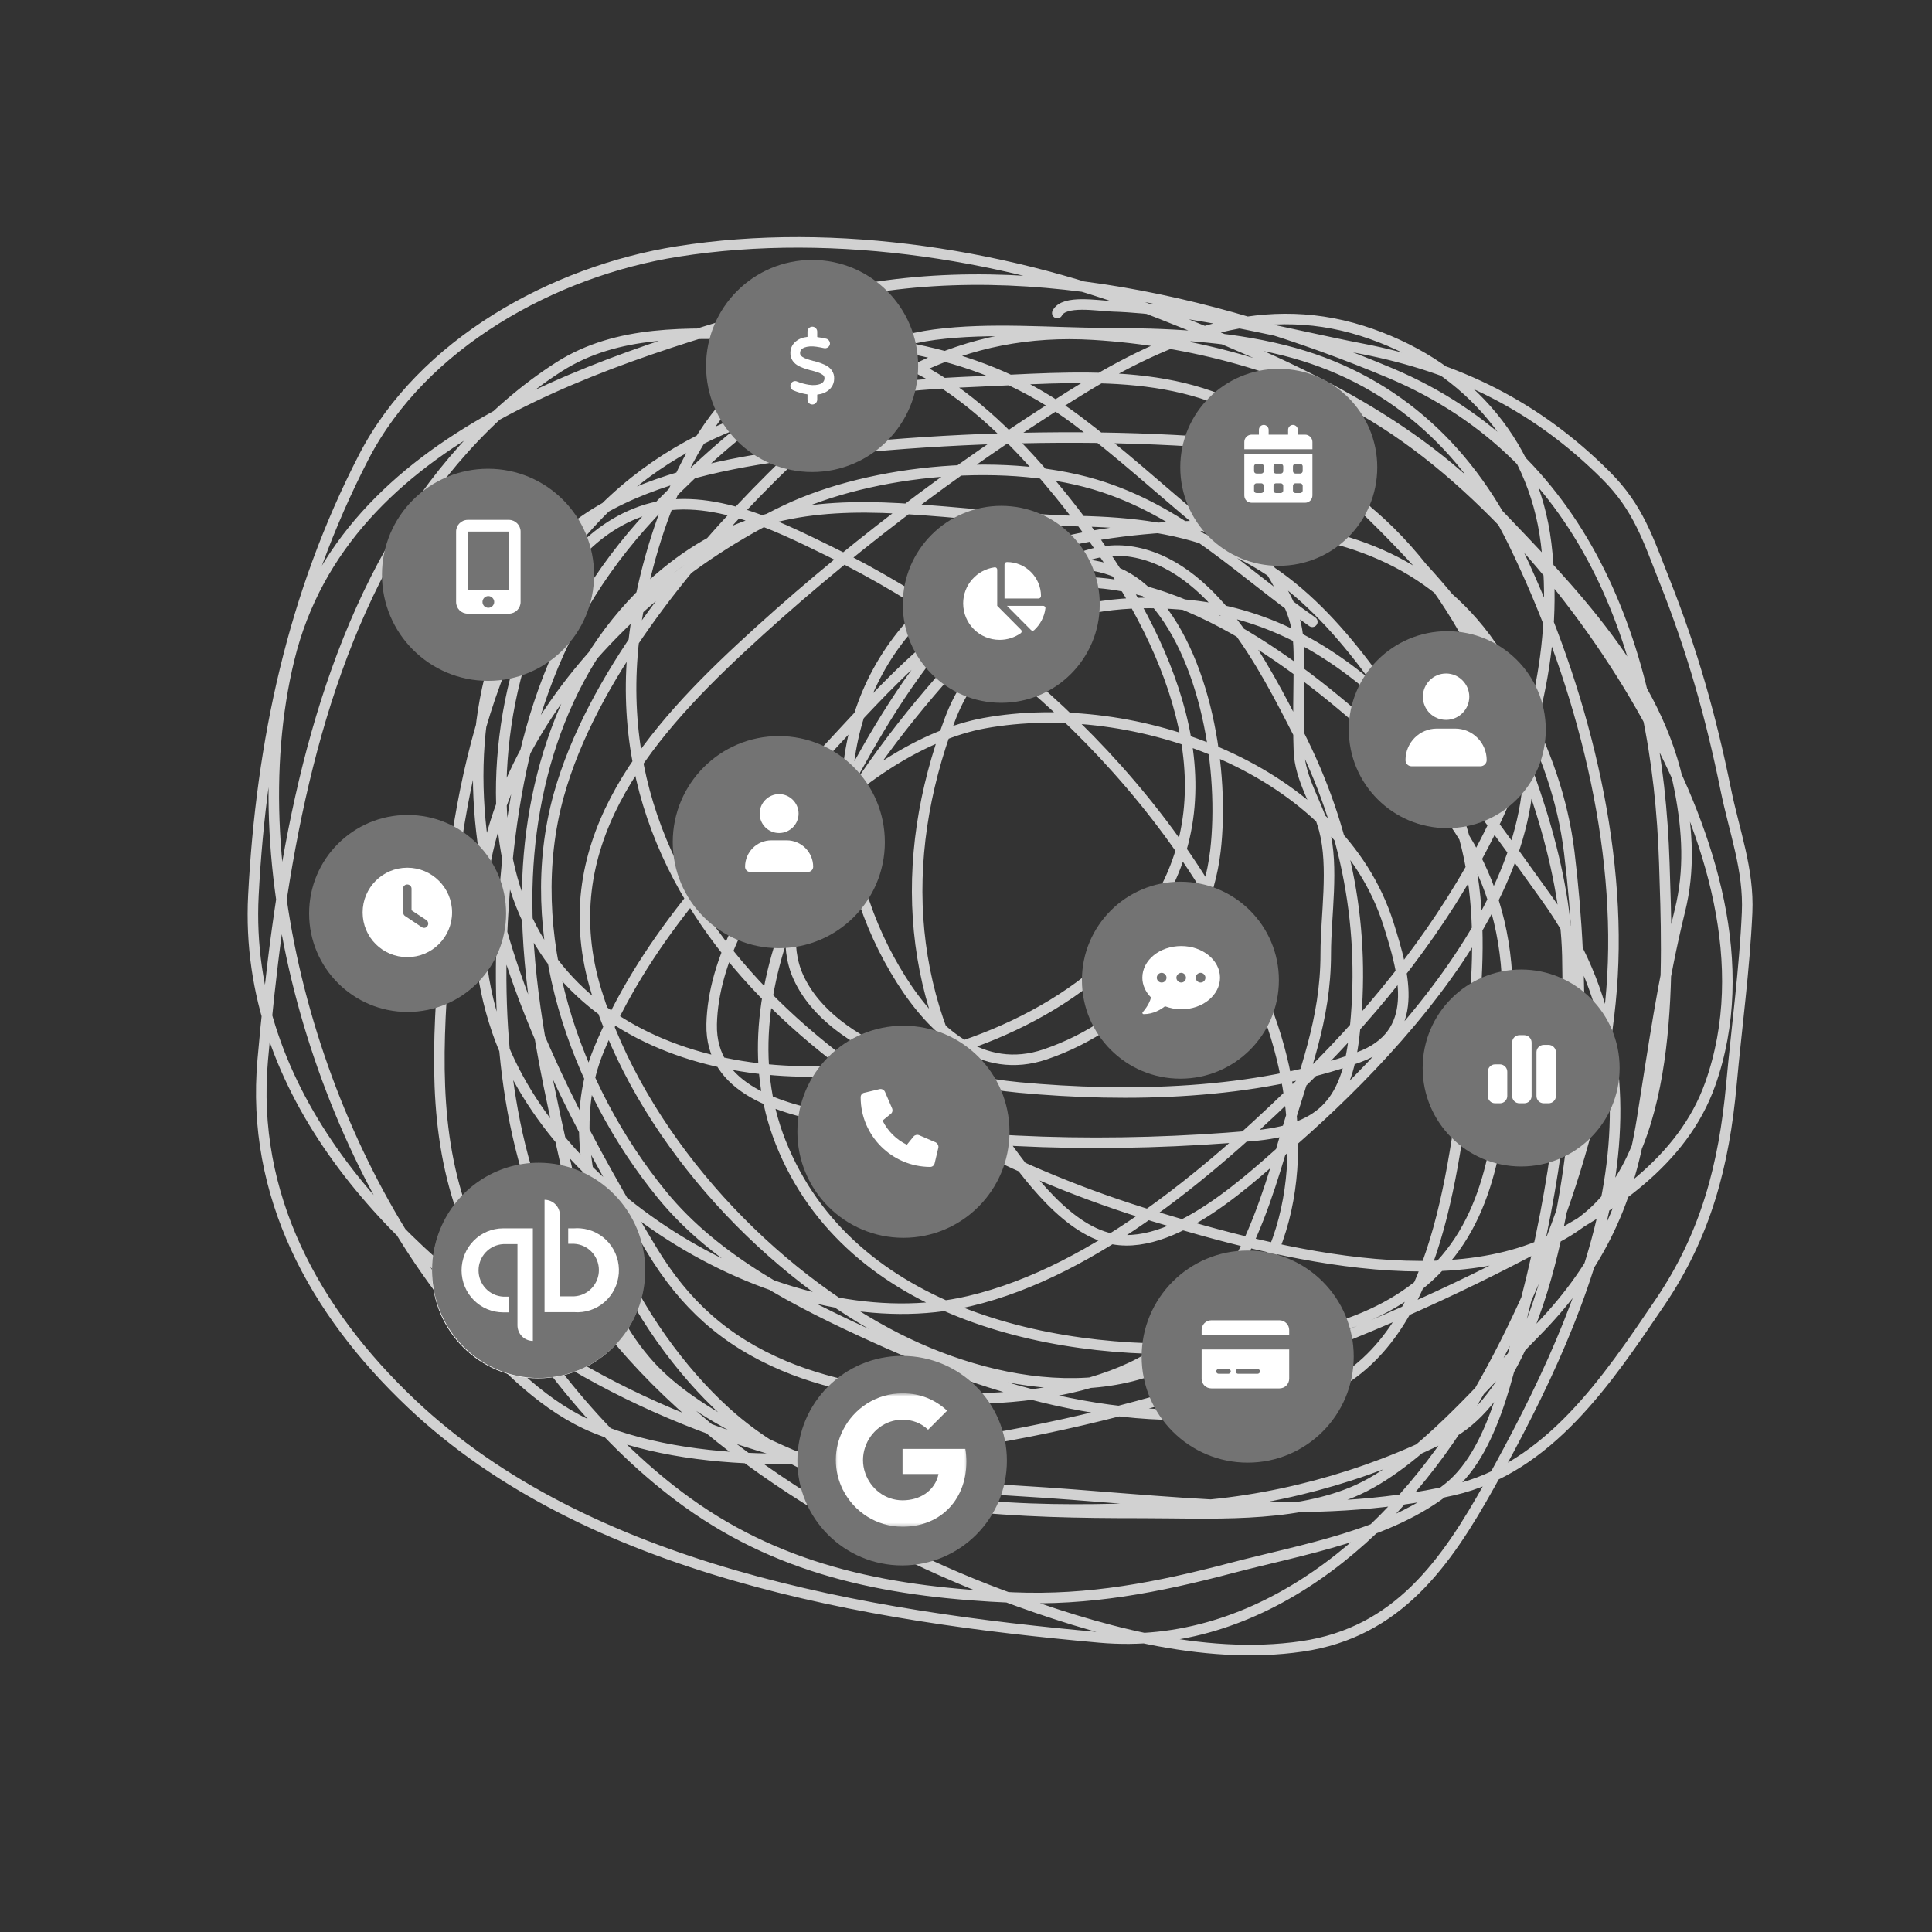 <?xml version="1.0" encoding="UTF-8"?> <svg xmlns="http://www.w3.org/2000/svg" width="550" height="550" viewBox="0 0 550 550" fill="none"><rect x="0" y="0" width="550" height="550" fill="#333333" stroke="none"/><path d="M373.596 177.006C353.387 162.86 338.01 146.639 314.154 138.687C287.614 129.84 248.312 133.449 223.612 145.268C170.064 170.892 120.085 231.097 141.561 293.554C158.218 341.994 224.582 382.488 275.942 370.403C312.365 361.833 346.849 331.686 372.534 306.291C412.034 267.237 447.219 212.903 440.149 154.715C436.524 124.881 415.932 103.142 387.819 94.212C357.704 84.646 330.22 96.722 304.813 112.681C271.75 133.45 239.568 157.85 210.981 184.436C182.792 210.651 157.201 241.467 169.796 282.302C182.189 322.484 215.987 359.865 252.59 379.532C282.345 395.52 324.312 403.009 350.244 375.286C372.472 351.521 371.443 315.452 360.434 286.973C338.545 230.35 289.789 183.094 235.925 156.838C220.739 149.435 200.599 139.109 182.427 145.587C150.205 157.073 140.594 205.295 143.047 234.324C148.202 295.312 208.423 313.282 259.914 301.727C290.427 294.879 324.007 276.445 335.171 245.257C348.243 208.737 323.601 167.523 301.417 140.279C284.951 120.058 256.503 91.37 227.115 101.005C199.747 109.978 186.236 148.571 181.684 173.821C165.243 265.037 252.062 323.196 328.696 346.308C362.355 356.459 421.402 372.446 452.568 345.99C477.203 325.077 474.703 274.104 473.797 245.788C471.92 187.118 452.79 130.211 395.78 106.207C345.02 84.834 283.58 70.741 229.344 86.039C173.252 101.86 98.017 123.281 82.332 187.62C67.288 249.332 92.476 330.613 134.131 378.046C143.85 389.112 155.483 400.811 169.371 406.493C201.312 419.559 243.747 415.627 276.685 410.42C332.523 401.593 388.763 381.115 438.557 354.481C458.383 343.876 478.985 330.775 486.853 308.626C498.927 274.641 486.783 237.743 470.613 207.363C453.092 174.446 423.45 138.181 391.216 118.626C367.849 104.45 338.419 96.934 311.394 95.273C273.692 92.957 246.321 109.332 219.684 135.821C195.748 159.625 168.307 193.198 159.075 226.363C148.211 265.395 163.491 309.565 188.478 340.152C203.973 359.12 227.349 370.876 249.193 380.805C286.556 397.788 328.652 409.517 369.562 398.426C407.827 388.051 412.949 337.807 417.54 305.017C421.883 273.997 424.123 241.598 405.97 214.369C391.279 192.333 375.56 167.435 350.456 156.413C336.401 150.243 322.095 148.681 306.936 148.346C289.839 147.969 273.029 145.684 255.986 144.737C230.642 143.329 209.675 146.465 189.327 163.207C161.89 185.781 150.053 221.47 150.053 256.19C150.053 279.846 154.785 303.255 159.924 326.246C164.704 347.628 169.788 372.105 185.081 388.872C198.148 403.198 223.025 413.674 240.595 420.292C269.578 431.207 304.665 430.216 335.171 428.995C361.26 427.952 388.727 420.51 412.02 408.616C429.074 399.907 437.766 373.999 441.953 356.816C450.801 320.513 451.199 279.295 446.73 242.604C443.101 212.806 426.544 185.802 406.819 163.737C393.091 148.381 377.838 133.881 361.283 121.598C337.385 103.867 305.5 107.494 277.428 108.648C237.037 110.308 198.088 117.057 169.371 147.497C134.808 184.134 128.495 235.882 125.639 284.425C124.023 311.906 125.155 335.931 138.589 360.638C152.253 385.767 172.365 410.929 195.696 427.722C223.609 447.813 254.573 453.345 288.361 454.789C310.033 455.715 329.585 451.896 350.456 446.403C370.889 441.026 395.523 437.123 412.445 423.476C426.353 412.26 430.55 385.288 434.523 369.766C442.793 337.464 446.983 305.403 446.199 272.112C445.571 245.389 434.497 215.865 423.272 191.866C407.039 157.161 380.505 128.22 339.735 125.631C311.223 123.821 280.97 124.363 252.59 126.693C221.743 129.225 170.131 133.326 151.964 163.101C114.003 225.314 151.981 300.081 185.506 355.755C194.817 371.219 206.307 381.72 223.293 388.872C250.964 400.523 297.572 402.257 324.556 388.023C350.254 374.468 358.513 348.903 365.953 323.274C371.245 305.048 377.417 290.591 377.417 271.475C377.417 260.601 379.791 246.87 376.992 236.235C374.987 228.614 370.066 221.899 369.774 213.732C369.463 205.02 369.774 196.233 369.774 187.514C369.774 177.04 368.053 173.61 362.981 164.48C358.14 155.766 348.318 154.331 341.009 148.24C329.58 138.716 318.522 128.615 306.618 119.687C278.899 98.898 248.926 96.16 214.802 95.273C195.872 94.782 175.768 93.828 159.181 104.402C139.362 117.037 122.672 136.491 111.204 156.838C86.822 200.095 79.15 252.867 74.796 301.727C71.372 340.15 89.317 373.26 117.148 399.593C167.404 447.144 246.67 460.223 313.093 466.146C358.617 470.206 396.754 437.19 419.026 399.699C439.619 365.035 456.781 318.184 459.043 277.844C461.36 236.52 448.821 191.281 430.808 154.397C417.288 126.713 395.459 107.214 365.529 99.732C348.722 95.53 332.037 94.928 314.791 94.849C298.888 94.776 281.879 93.2 266.07 95.273C236.795 99.113 208.424 122.983 188.69 143.039C155.815 176.45 146.202 213.552 143.26 259.162C141.015 293.961 144.572 332.969 163.109 363.397C188.754 405.494 240.561 437.507 285.283 454.152C311.563 463.934 342.235 472.826 370.624 468.694C397.883 464.726 411.643 444.995 424.121 422.627C453.228 370.449 478.935 309.326 440.043 255.341C414.603 220.028 387.12 178.434 340.903 172.548C312.133 168.884 281.39 175.671 270.422 204.816C255.258 245.11 257.959 286.237 283.16 321.576C290.371 331.689 301.92 348.718 315.216 352.358C333.628 357.4 356.725 334.777 368.395 324.548C405.327 292.175 461.62 229.397 421.149 179.341C403.007 156.902 376.59 149.62 348.651 149.62C319.27 149.62 281.509 153.82 260.232 176.793C233.696 205.446 236.777 247.705 256.623 279.012C265.721 293.363 279.554 306.271 297.595 300.135C322.879 291.536 342.845 269.003 345.998 242.285C348.639 219.907 343.467 186.112 326.892 169.151C312.679 154.608 289.695 160.444 276.579 173.078C262.955 186.201 252.63 202.782 243.567 219.146C235.798 233.173 218.964 260.148 227.327 278.269C236.975 299.173 270.386 307.733 290.165 309.582C320.896 312.454 357.417 311.695 386.758 300.984C404.593 294.472 399.89 277.619 395.249 262.984C381.309 219.018 323.06 198.035 280.188 205.877C245.653 212.195 203.416 255.821 202.595 291.537C202.16 310.446 222.467 315.533 237.729 318.604C275.288 326.161 318.194 326.694 356.294 323.381C375.876 321.678 383.201 314.472 385.484 295.146C389.068 264.805 383.458 235.8 369.562 208.637C360.022 189.987 345.036 160.099 321.372 156.944C299.802 154.068 279.554 180.155 267.45 193.989C239.049 226.447 204.165 279.705 222.232 325.185C241.901 374.697 301.78 387.198 349.713 383.353C372.868 381.496 397.898 376.045 412.976 356.71C427.05 338.661 427.794 312.653 429.004 290.794C431.071 253.435 416.02 230.541 387.713 205.665C362.949 183.902 322.866 155.264 287.405 169.575C264.495 178.822 244.692 204.389 227.964 221.375C205.428 244.257 182.826 268.83 170.433 298.967C156.276 333.395 181.271 379.015 206.522 401.928C225.111 418.796 247.895 425.738 272.439 428.465C290.19 430.437 307.222 430.694 325.087 430.694C343.857 430.694 367.094 432.235 385.059 424.75C403.809 416.937 422.925 393.593 436.858 379.532C454.408 361.821 463.495 343.376 467.428 318.816C470.669 298.584 473.341 279.094 478.255 259.162C481.062 247.782 480.426 236.669 478.255 225.196C472.134 192.842 447.049 167.865 425.182 144.95C399.306 117.833 365.144 103.094 330.713 89.436C288.496 72.688 238.091 64.412 192.83 71.603C157.547 77.209 120.241 97.8 103.561 130.089C83.303 169.305 74.394 211.287 72.142 254.917C69.242 311.109 111.228 355.247 155.36 383.671C195.514 409.533 242.728 421.707 289.953 424.431C330.736 426.784 373.291 433.482 413.613 424.219C440.948 417.939 457.639 392.771 472.523 370.828C485.662 351.458 490.8 331.649 492.903 308.626C494.386 292.392 496.631 276.089 497.362 259.799C497.91 247.577 493.706 236.667 491.311 224.877C487.071 204.002 481.769 185.272 473.903 165.436C469.15 153.45 466.439 144.597 457.238 135.397C437.569 115.727 415.048 104.574 387.819 99.307C365.492 94.988 339.77 87.951 316.702 87.207C312.496 87.071 302.899 85.303 300.992 89.117" stroke="#D1D1D1" stroke-width="3" stroke-linecap="round"></path><path d="M336.038 307.075C351.522 307.075 364.075 294.522 364.075 279.038C364.075 263.553 351.522 251 336.038 251C320.553 251 308 263.553 308 279.038C308 294.522 320.553 307.075 336.038 307.075Z" fill="#737373"></path><path d="M433.038 332.075C448.522 332.075 461.075 319.522 461.075 304.038C461.075 288.553 448.522 276 433.038 276C417.553 276 405 288.553 405 304.038C405 319.522 417.553 332.075 433.038 332.075Z" fill="#737373"></path><path d="M364.038 161.075C379.522 161.075 392.075 148.522 392.075 133.038C392.075 117.553 379.522 105 364.038 105C348.553 105 336 117.553 336 133.038C336 148.522 348.553 161.075 364.038 161.075Z" fill="#737373"></path><path d="M285.038 200.075C300.522 200.075 313.075 187.522 313.075 172.038C313.075 156.553 300.522 144 285.038 144C269.553 144 257 156.553 257 172.038C257 187.522 269.553 200.075 285.038 200.075Z" fill="#737373"></path><path d="M116.038 288.075C131.522 288.075 144.075 275.522 144.075 260.038C144.075 244.553 131.522 232 116.038 232C100.553 232 88 244.553 88 260.038C88 275.522 100.553 288.075 116.038 288.075Z" fill="#737373"></path><path d="M257.19 352.38C273.863 352.38 287.38 338.863 287.38 322.19C287.38 305.516 273.863 292 257.19 292C240.516 292 227 305.516 227 322.19C227 338.863 240.516 352.38 257.19 352.38Z" fill="#737373"></path><path d="M267.124 326.747L266.086 331.118C265.956 331.767 265.436 332.2 264.787 332.2C253.882 332.157 245.01 323.285 245.01 312.38C245.01 311.731 245.4 311.211 246.049 311.082L250.42 310.043C251.025 309.913 251.675 310.259 251.934 310.822L253.968 315.539C254.185 316.102 254.055 316.751 253.579 317.097L251.242 319.001C252.713 321.987 255.137 324.411 258.166 325.882L260.07 323.545C260.416 323.112 261.065 322.939 261.628 323.156L266.345 325.19C266.908 325.492 267.254 326.142 267.124 326.747Z" fill="white"></path><path d="M256.821 445.641C273.29 445.641 286.641 432.29 286.641 415.821C286.641 399.351 273.29 386 256.821 386C240.351 386 227 399.351 227 415.821C227 432.29 240.351 445.641 256.821 445.641Z" fill="#737373"></path><mask id="mask0_2423_228" style="mask-type:luminance" maskUnits="userSpaceOnUse" x="237" y="396" width="39" height="39"><path d="M237.538 396.645H275.518V434.625H237.538V396.645Z" fill="white"></path></mask><g mask="url(#mask0_2423_228)"><path d="M275.114 416.061C275.114 414.811 275.004 413.624 274.814 412.469H256.932V419.606H267.17C266.711 421.948 265.366 423.926 263.372 425.271V430.019H269.481C273.057 426.711 275.114 421.837 275.114 416.061Z" fill="white"></path><path d="M256.93 434.624C262.058 434.624 266.346 432.915 269.48 430.019L263.371 425.271C261.662 426.411 259.494 427.107 256.93 427.107C251.977 427.107 247.784 423.768 246.28 419.258H239.982V424.148C243.099 430.351 249.508 434.624 256.93 434.624Z" fill="white"></path><path d="M246.28 419.258C245.885 418.119 245.679 416.901 245.679 415.635C245.679 414.369 245.9 413.15 246.28 412.011V407.121H239.982C238.684 409.684 237.94 412.564 237.94 415.635C237.94 418.705 238.684 421.585 239.982 424.148L246.28 419.258Z" fill="white"></path><path d="M256.93 404.161C259.731 404.161 262.232 405.127 264.21 407.01L269.622 401.598C266.346 398.528 262.058 396.645 256.93 396.645C249.508 396.645 243.099 400.917 239.982 407.121L246.28 412.011C247.784 407.501 251.977 404.161 256.93 404.161Z" fill="white"></path></g><path d="M221.708 269.927C238.381 269.927 251.898 256.41 251.898 239.737C251.898 223.063 238.381 209.547 221.708 209.547C205.035 209.547 191.518 223.063 191.518 239.737C191.518 256.41 205.035 269.927 221.708 269.927Z" fill="#737373"></path><path d="M221.799 237.149C224.829 237.149 227.339 234.682 227.339 231.61C227.339 228.58 224.829 226.07 221.799 226.07C218.727 226.07 216.26 228.58 216.26 231.61C216.26 234.682 218.727 237.149 221.799 237.149ZM223.963 239.226H219.592C215.438 239.226 212.106 242.602 212.106 246.756C212.106 247.578 212.755 248.228 213.577 248.228H229.979C230.801 248.228 231.493 247.578 231.493 246.756C231.493 242.602 228.118 239.226 223.963 239.226Z" fill="white"></path><path d="M138.93 193.825C155.604 193.825 169.12 180.309 169.12 163.635C169.12 146.962 155.604 133.445 138.93 133.445C122.257 133.445 108.74 146.962 108.74 163.635C108.74 180.309 122.257 193.825 138.93 193.825Z" fill="#737373"></path><path d="M144.863 147.992H133.181C131.303 147.992 129.843 149.504 129.843 151.329V171.356C129.843 173.234 131.303 174.694 133.181 174.694H144.863C146.688 174.694 148.201 173.234 148.201 171.356V151.329C148.201 149.504 146.688 147.992 144.863 147.992ZM139.022 173.025C138.083 173.025 137.353 172.295 137.353 171.356C137.353 170.47 138.083 169.687 139.022 169.687C139.908 169.687 140.691 170.47 140.691 171.356C140.691 172.295 139.908 173.025 139.022 173.025ZM144.863 151.329V168.018H133.181V151.329H144.863Z" fill="white"></path><path d="M355.19 416.38C371.863 416.38 385.38 402.863 385.38 386.19C385.38 369.516 371.863 356 355.19 356C338.516 356 325 369.516 325 386.19C325 402.863 338.516 416.38 355.19 416.38Z" fill="#737373"></path><path d="M364.237 375.859C365.752 375.859 367.007 377.114 367.007 378.629V380.013H342.08V378.629C342.08 377.114 343.292 375.859 344.85 375.859H364.237ZM367.007 392.477C367.007 394.035 365.752 395.247 364.237 395.247H344.85C343.292 395.247 342.08 394.035 342.08 392.477V384.168H367.007V392.477ZM346.927 389.707C346.537 389.707 346.235 390.054 346.235 390.4C346.235 390.789 346.537 391.092 346.927 391.092H349.697C350.043 391.092 350.389 390.789 350.389 390.4C350.389 390.054 350.043 389.707 349.697 389.707H346.927ZM352.466 391.092H358.006C358.352 391.092 358.698 390.789 358.698 390.4C358.698 390.054 358.352 389.707 358.006 389.707H352.466C352.077 389.707 351.774 390.054 351.774 390.4C351.774 390.789 352.077 391.092 352.466 391.092Z" fill="white"></path><path d="M231.19 134.38C247.863 134.38 261.38 120.863 261.38 104.19C261.38 87.516 247.863 74 231.19 74C214.516 74 201 87.516 201 104.19C201 120.863 214.516 134.38 231.19 134.38Z" fill="#737373"></path><path d="M231.261 93C231.997 93 232.646 93.649 232.646 94.385V95.943C232.69 95.943 232.776 95.986 232.819 95.986C233.295 96.029 234.637 96.289 235.2 96.419C235.935 96.592 236.411 97.371 236.238 98.107C236.022 98.842 235.286 99.275 234.55 99.102C234.118 98.972 232.906 98.799 232.43 98.712C231.045 98.496 229.833 98.626 229.011 98.929C228.232 99.232 227.886 99.664 227.799 100.141C227.713 100.617 227.799 100.876 227.886 101.049C227.972 101.222 228.102 101.396 228.448 101.612C229.141 102.088 230.223 102.391 231.608 102.78H231.737C232.949 103.127 234.464 103.559 235.589 104.295C236.195 104.685 236.757 105.247 237.104 105.983C237.493 106.762 237.536 107.627 237.407 108.536C237.104 110.181 235.935 111.306 234.55 111.868C233.945 112.128 233.295 112.258 232.646 112.344V113.772C232.646 114.551 231.997 115.157 231.261 115.157C230.482 115.157 229.877 114.551 229.877 113.772V112.301C229.833 112.301 229.833 112.258 229.79 112.258C228.751 112.128 227.02 111.652 225.852 111.133C225.116 110.83 224.813 110.007 225.116 109.315C225.419 108.623 226.241 108.276 226.934 108.623C227.843 109.012 229.357 109.402 230.223 109.531C231.608 109.748 232.733 109.618 233.512 109.315C234.247 109.012 234.55 108.579 234.68 108.06C234.767 107.584 234.68 107.324 234.594 107.151C234.507 106.978 234.377 106.805 234.031 106.589C233.339 106.113 232.257 105.81 230.872 105.42H230.742C229.53 105.074 228.016 104.641 226.891 103.906C226.285 103.516 225.722 102.953 225.376 102.218C224.986 101.439 224.943 100.573 225.073 99.621C225.419 97.977 226.631 96.895 228.016 96.332C228.578 96.116 229.227 95.986 229.877 95.899V94.385C229.877 93.649 230.482 93 231.261 93Z" fill="white"></path><path d="M430.474 296.764C430.474 295.639 431.383 294.688 432.552 294.688H433.936C435.062 294.688 436.014 295.639 436.014 296.764V311.997C436.014 313.166 435.062 314.076 433.936 314.076H432.552C431.383 314.076 430.474 313.166 430.474 311.997V296.764ZM423.55 305.074C423.55 303.949 424.459 302.996 425.627 302.996H427.012C428.137 302.996 429.089 303.949 429.089 305.074V311.997C429.089 313.166 428.137 314.076 427.012 314.076H425.627C424.459 314.076 423.55 313.166 423.55 311.997V305.074ZM440.861 297.458C441.986 297.458 442.938 298.41 442.938 299.535V311.997C442.938 313.166 441.986 314.076 440.861 314.076H439.476C438.307 314.076 437.399 313.166 437.399 311.997V299.535C437.399 298.41 438.307 297.458 439.476 297.458H440.861Z" fill="white"></path><path d="M336.28 269.32C330.135 269.32 325.201 273.344 325.201 278.321C325.201 280.442 326.153 282.432 327.668 283.947C327.149 286.154 325.331 288.102 325.331 288.102C325.201 288.188 325.201 288.361 325.245 288.491C325.288 288.621 325.418 288.707 325.548 288.707C328.447 288.707 330.524 287.323 331.649 286.457C333.078 286.976 334.636 287.323 336.28 287.323C342.425 287.323 347.315 283.255 347.315 278.321C347.315 273.388 342.382 269.32 336.28 269.32ZM330.697 279.706C329.918 279.706 329.313 279.057 329.313 278.321C329.313 277.629 329.918 276.936 330.697 276.936C331.433 276.936 332.082 277.585 332.082 278.321C332.082 279.1 331.476 279.706 330.697 279.706ZM336.28 279.706C335.501 279.706 334.895 279.057 334.895 278.321C334.895 277.629 335.544 276.936 336.28 276.936C336.972 276.936 337.622 277.585 337.622 278.321C337.622 279.1 337.016 279.706 336.28 279.706ZM341.776 279.706C340.997 279.706 340.391 279.057 340.391 278.321C340.391 277.629 340.997 276.936 341.776 276.936C342.512 276.936 343.161 277.585 343.161 278.321C343.161 279.1 342.555 279.706 341.776 279.706Z" fill="white"></path><path d="M285.964 160.731C285.964 160.342 286.224 159.996 286.657 159.996C291.98 159.996 296.35 164.367 296.35 169.69C296.35 170.079 296.004 170.382 295.615 170.382H285.964V160.731ZM274.193 171.767C274.193 166.53 278.088 162.203 283.108 161.51C283.541 161.424 283.887 161.77 283.887 162.16V172.459L290.638 179.254C290.941 179.557 290.898 180.033 290.595 180.249C288.864 181.461 286.786 182.153 284.579 182.153C278.824 182.153 274.193 177.523 274.193 171.767ZM296.956 172.459C297.346 172.459 297.692 172.805 297.605 173.195C297.303 175.618 296.134 177.782 294.403 179.383C294.143 179.6 293.754 179.6 293.494 179.34L286.657 172.459H296.956Z" fill="white"></path><path d="M361.157 122.35V123.735H366.696V122.35C366.696 121.614 367.302 120.965 368.081 120.965C368.817 120.965 369.466 121.614 369.466 122.35V123.735H371.543C372.669 123.735 373.621 124.687 373.621 125.812V127.889H354.233V125.812C354.233 124.687 355.142 123.735 356.31 123.735H358.387V122.35C358.387 121.614 358.993 120.965 359.772 120.965C360.508 120.965 361.157 121.614 361.157 122.35ZM354.233 129.274H373.621V141.045C373.621 142.213 372.669 143.122 371.543 143.122H356.31C355.142 143.122 354.233 142.213 354.233 141.045V129.274ZM357.003 134.121C357.003 134.51 357.306 134.813 357.695 134.813H359.08C359.426 134.813 359.772 134.51 359.772 134.121V132.736C359.772 132.39 359.426 132.044 359.08 132.044H357.695C357.306 132.044 357.003 132.39 357.003 132.736V134.121ZM362.542 134.121C362.542 134.51 362.845 134.813 363.234 134.813H364.619C364.965 134.813 365.312 134.51 365.312 134.121V132.736C365.312 132.39 364.965 132.044 364.619 132.044H363.234C362.845 132.044 362.542 132.39 362.542 132.736V134.121ZM368.774 132.044C368.384 132.044 368.081 132.39 368.081 132.736V134.121C368.081 134.51 368.384 134.813 368.774 134.813H370.159C370.505 134.813 370.851 134.51 370.851 134.121V132.736C370.851 132.39 370.505 132.044 370.159 132.044H368.774ZM357.003 139.66C357.003 140.05 357.306 140.353 357.695 140.353H359.08C359.426 140.353 359.772 140.05 359.772 139.66V138.275C359.772 137.929 359.426 137.583 359.08 137.583H357.695C357.306 137.583 357.003 137.929 357.003 138.275V139.66ZM363.234 137.583C362.845 137.583 362.542 137.929 362.542 138.275V139.66C362.542 140.05 362.845 140.353 363.234 140.353H364.619C364.965 140.353 365.312 140.05 365.312 139.66V138.275C365.312 137.929 364.965 137.583 364.619 137.583H363.234ZM368.081 139.66C368.081 140.05 368.384 140.353 368.774 140.353H370.159C370.505 140.353 370.851 140.05 370.851 139.66V138.275C370.851 137.929 370.505 137.583 370.159 137.583H368.774C368.384 137.583 368.081 137.929 368.081 138.275V139.66Z" fill="white"></path><path d="M115.965 272.48C108.903 272.48 103.233 266.81 103.233 259.748C103.233 252.735 108.903 247.016 115.965 247.016C122.978 247.016 128.698 252.735 128.698 259.748C128.698 266.81 122.978 272.48 115.965 272.48ZM114.772 259.748C114.772 260.146 114.971 260.544 115.269 260.743L120.044 263.926C120.591 264.324 121.337 264.174 121.685 263.627C122.083 263.08 121.934 262.334 121.387 261.936L117.159 259.151V252.984C117.159 252.338 116.612 251.79 115.916 251.79C115.269 251.79 114.722 252.338 114.722 252.984L114.772 259.748Z" fill="white"></path><path d="M153.19 392.38C169.863 392.38 183.38 378.863 183.38 362.19C183.38 345.516 169.863 332 153.19 332C136.516 332 123 345.516 123 362.19C123 378.863 136.516 392.38 153.19 392.38Z" fill="white"></path><path d="M153.343 331C147.342 331 141.475 332.797 136.486 336.164C131.496 339.531 127.606 344.317 125.31 349.916C123.013 355.515 122.412 361.676 123.583 367.621C124.754 373.565 127.644 379.025 131.887 383.31C136.131 387.595 141.538 390.514 147.424 391.696C153.31 392.879 159.411 392.272 164.955 389.952C170.5 387.633 175.239 383.706 178.573 378.667C181.907 373.627 183.687 367.703 183.687 361.643C183.687 357.619 182.902 353.634 181.377 349.916C179.852 346.198 177.617 342.82 174.799 339.975C171.982 337.13 168.637 334.873 164.955 333.333C161.274 331.793 157.328 331 153.343 331ZM151.695 381.729C150.533 381.729 149.418 381.262 148.596 380.432C147.774 379.602 147.312 378.476 147.312 377.303V354.176H143.265C141.368 354.275 139.581 355.106 138.272 356.497C136.964 357.888 136.234 359.734 136.234 361.652C136.234 363.571 136.964 365.417 138.272 366.808C139.581 368.199 141.368 369.03 143.265 369.129H144.973V373.604H143.265C140.124 373.611 137.108 372.357 134.882 370.118C132.656 367.88 131.402 364.84 131.395 361.667C131.389 358.495 132.63 355.45 134.847 353.202C137.064 350.954 140.074 349.687 143.216 349.681H151.695V381.729ZM163.451 373.545H155.021V341.556C156.184 341.556 157.299 342.023 158.12 342.853C158.942 343.683 159.404 344.808 159.404 345.982V369.039H163.461C165.358 368.94 167.146 368.109 168.454 366.718C169.762 365.327 170.492 363.481 170.492 361.563C170.492 359.644 169.762 357.799 168.454 356.408C167.146 355.016 165.358 354.185 163.461 354.087H161.753V349.681H163.431C164.033 349.631 164.637 349.631 165.238 349.681C166.789 349.799 168.303 350.225 169.691 350.934C171.08 351.643 172.317 352.622 173.331 353.813C174.345 355.005 175.117 356.387 175.603 357.88C176.088 359.373 176.277 360.948 176.16 362.515C176.043 364.082 175.621 365.61 174.919 367.012C174.217 368.415 173.248 369.663 172.068 370.688C170.888 371.712 169.519 372.491 168.041 372.982C166.562 373.472 165.003 373.663 163.451 373.545Z" fill="#737373"></path><path d="M412.011 235.755C427.495 235.755 440.048 223.202 440.048 207.717C440.048 192.233 427.495 179.68 412.011 179.68C396.526 179.68 383.973 192.233 383.973 207.717C383.973 223.202 396.526 235.755 412.011 235.755Z" fill="#737373"></path><path d="M411.67 204.935C415.282 204.935 418.274 201.994 418.274 198.331C418.274 194.719 415.282 191.727 411.67 191.727C408.007 191.727 405.066 194.719 405.066 198.331C405.066 201.994 408.007 204.935 411.67 204.935ZM414.25 207.412H409.039C404.086 207.412 400.113 211.436 400.113 216.389C400.113 217.369 400.887 218.143 401.867 218.143H421.421C422.402 218.143 423.227 217.369 423.227 216.389C423.227 211.436 419.203 207.412 414.25 207.412Z" fill="white"></path></svg> 